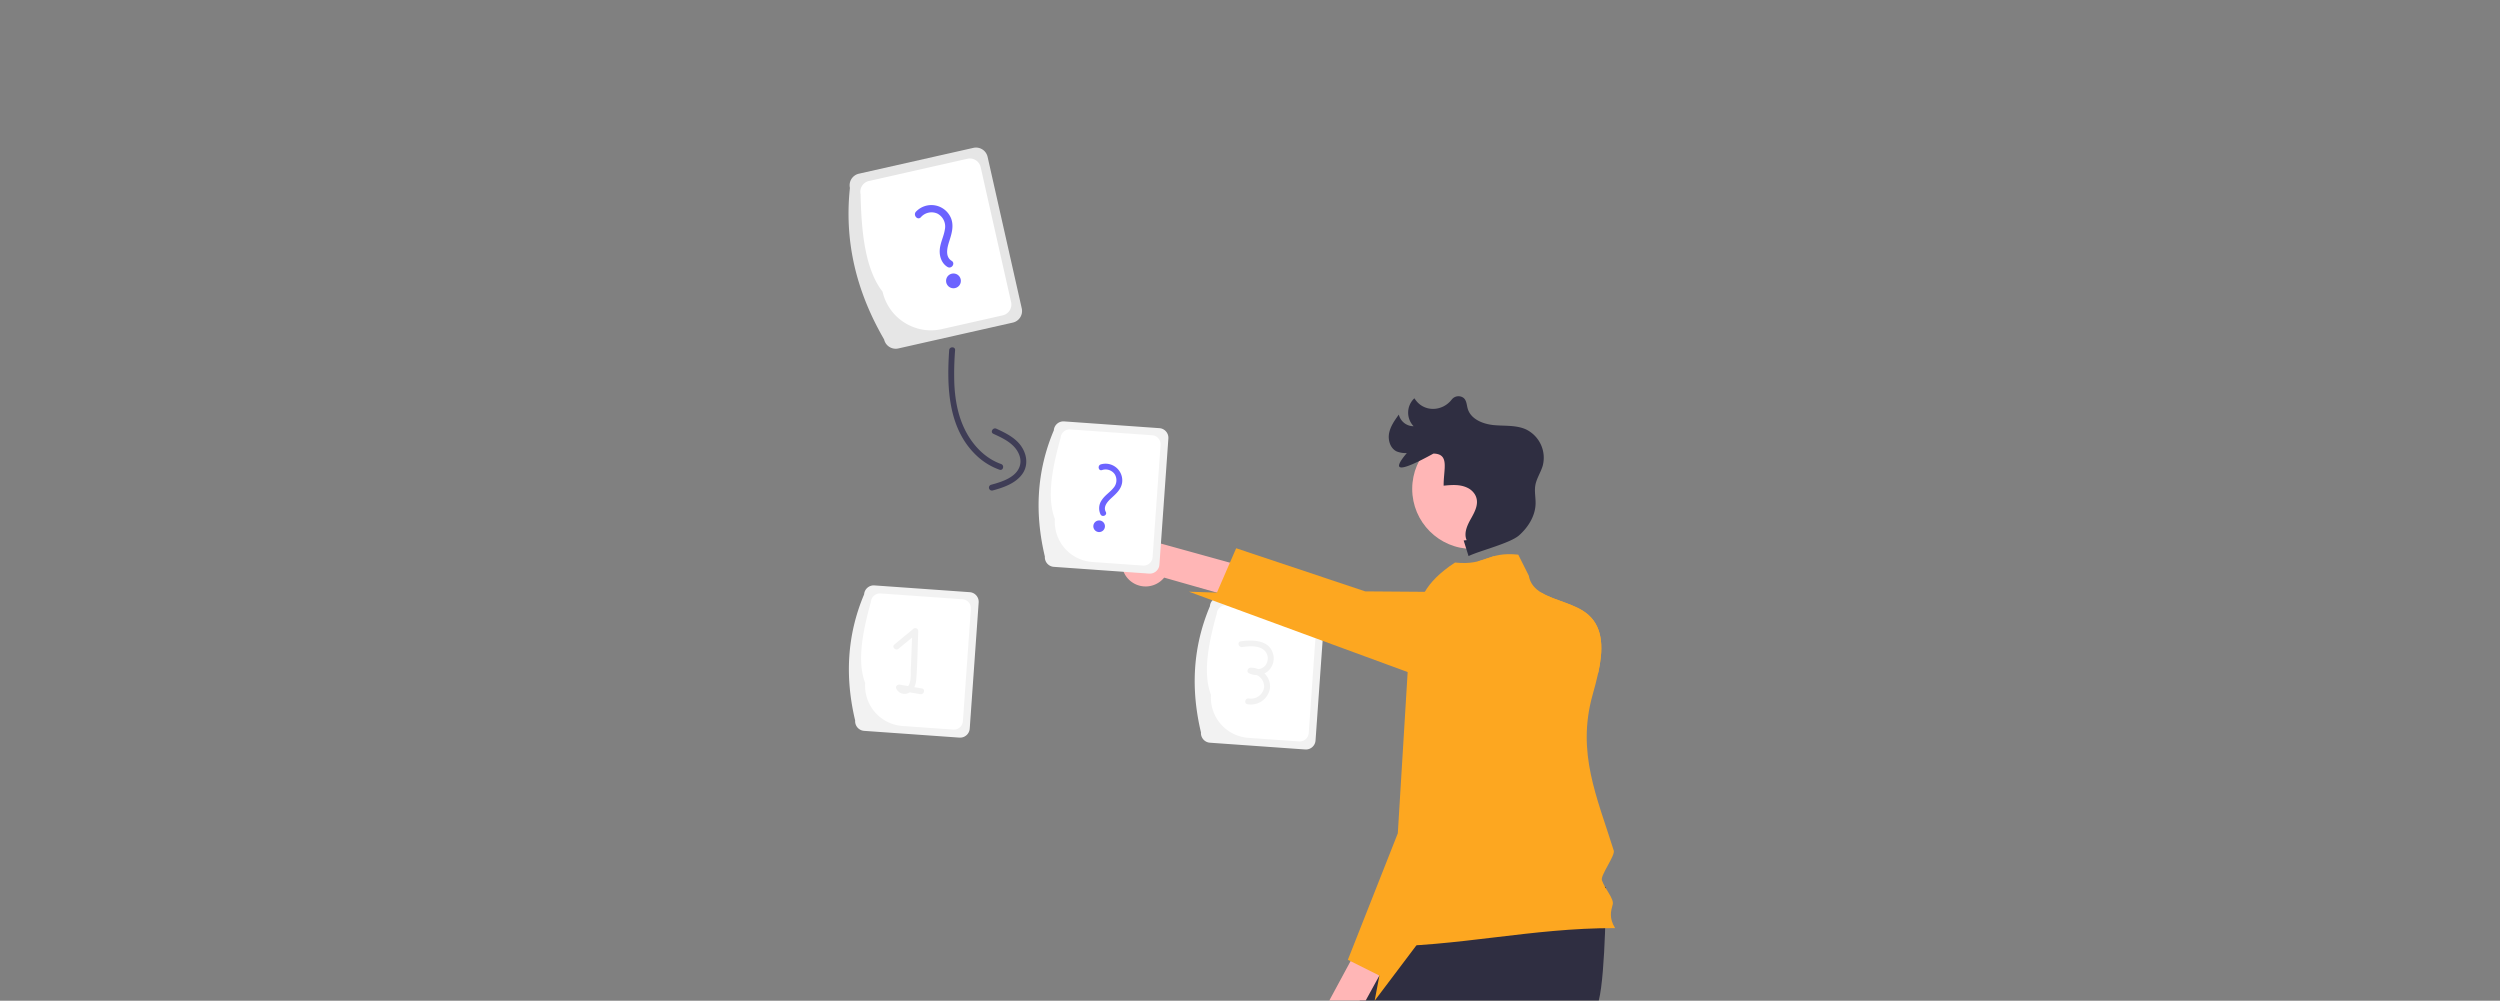 <svg xmlns="http://www.w3.org/2000/svg" width="1152" height="461.133" viewBox="0 0 1152 461.133"><rect x="0" y="0" width="1152" height="461.133" fill="#808080" stroke="none"/><g id="gevolgen_leerachterstand_transparant" data-name="gevolgen leerachterstand transparant" transform="translate(-504 -79)"><g id="pygmalion_effect_featured_image" data-name="pygmalion effect featured image"><rect id="Rectangle_2226" data-name="Rectangle 2226" width="1152" height="461" transform="translate(504 79)" fill="none" opacity="0.6"></rect></g><path id="Intersection_95" data-name="Intersection 95" d="M13856.519-7232l30.182-69,83.348,16.762s-.145,39.721-3.323,52.243Z" transform="translate(-12726 7772)" fill="#2f2e41"></path><path id="Path_1487" data-name="Path 1487" d="M462.7,143.531,450.823,90.838,446.95,73.672a5.475,5.475,0,0,0-6.551-4.128l-5.849,1.323L387.642,81.45a5.464,5.464,0,0,0-4.128,6.535C381,111.431,385.969,133.06,396.759,153.3c.8,1.514,1.642,3.028,2.518,4.543a5.4,5.4,0,0,0,1.546,2.741,5.486,5.486,0,0,0,4.989,1.387l6.152-1.387,3.793-.861,42.811-9.659a5.467,5.467,0,0,0,4.128-6.535Z" transform="translate(512.129 77.593)" fill="#e6e6e6"></path><path id="Path_1488" data-name="Path 1488" d="M458.321,141.093,447,90.966,444.3,78.932a5.124,5.124,0,0,0-6.12-3.873l-3.6.813-41.743,9.42a5.124,5.124,0,0,0-3.873,6.12c.366,18.25,2.279,34.81,10.137,44.915a22.823,22.823,0,0,0,15.652,16.783c.1.032.175.064.271.1.064.016.143.048.207.064a22.654,22.654,0,0,0,11.141.287l28.084-6.344A5.124,5.124,0,0,0,458.321,141.093Z" transform="translate(511.596 77.099)" fill="#fff"></path><path id="Path_1489" data-name="Path 1489" d="M419.206,104.114a6.533,6.533,0,0,1,7.645-1.667,6.71,6.71,0,0,1,3.421,7.295c-.5,3.288-2.215,6.282-2.371,9.648-.137,2.946.962,6.042,3.573,7.628,1.872,1.137,3.8-1.678,1.918-2.821-3.1-1.881-2.055-6.014-1.157-8.833,1.121-3.52,2.29-7.109.9-10.736a9.8,9.8,0,0,0-16.174-3.087c-1.477,1.593.747,4.184,2.243,2.571Z" transform="translate(509.123 74.99)" fill="#6c63ff"></path><circle id="Ellipse_330" data-name="Ellipse 330" cx="3.412" cy="3.412" r="3.412" transform="translate(939.944 205.018)" fill="#6c63ff"></circle><path id="Path_1493" data-name="Path 1493" d="M385.947,353.248c-4.693-19.71-3.91-39.123,4.126-58.143a4.455,4.455,0,0,1,4.754-4.124l43.911,3.116a4.455,4.455,0,0,1,4.124,4.754l-4.126,58.143a4.455,4.455,0,0,1-4.754,4.124L390.071,358a4.455,4.455,0,0,1-4.124-4.754Z" transform="translate(512.112 57.776)" fill="#f2f2f2"></path><path id="Path_1494" data-name="Path 1494" d="M391.115,336.289c-3.756-9.713-1.354-23.071,2.652-37.379a4.172,4.172,0,0,1,4.452-3.862l37.737,2.678a4.172,4.172,0,0,1,3.862,4.452l-3.671,51.739a4.172,4.172,0,0,1-4.452,3.862l-23.378-1.659a18.584,18.584,0,0,1-17.2-19.831Z" transform="translate(511.56 57.413)" fill="#fff"></path><path id="Path_1495" data-name="Path 1495" d="M418.7,340.394l-3.458-.594a11.611,11.611,0,0,0,.906-3.95c.546-7.277.6-14.623.892-21.915a1.383,1.383,0,0,0-2.332-.966l-8.685,7.193c-1.355,1.122.587,3.045,1.932,1.932l6.234-5.163-.572,14.333c-.091,2.293.187,5.078-.752,7.233a3.483,3.483,0,0,1-.5.808l-3.829-.658c-.918-.158-2.084.609-1.68,1.68a4.19,4.19,0,0,0,5.688,2.168,4.624,4.624,0,0,0,.567-.3l4.862.835C419.7,343.323,420.434,340.691,418.7,340.394Z" transform="translate(510.099 55.842)" fill="#f2f2f2"></path><path id="Path_1496" data-name="Path 1496" d="M560.947,359.248c-4.693-19.71-3.91-39.123,4.126-58.143a4.455,4.455,0,0,1,4.754-4.124l43.911,3.116a4.455,4.455,0,0,1,4.124,4.754l-4.126,58.143a4.455,4.455,0,0,1-4.754,4.124L565.071,364A4.455,4.455,0,0,1,560.947,359.248Z" transform="translate(496.46 57.24)" fill="#f2f2f2"></path><path id="Path_1497" data-name="Path 1497" d="M566.115,342.289c-3.756-9.713-1.354-23.071,2.652-37.379a4.172,4.172,0,0,1,4.452-3.862l37.737,2.678a4.172,4.172,0,0,1,3.862,4.452l-3.671,51.739a4.172,4.172,0,0,1-4.452,3.862l-23.378-1.659A18.584,18.584,0,0,1,566.115,342.289Z" transform="translate(495.907 56.876)" fill="#fff"></path><path id="Path_1498" data-name="Path 1498" d="M592.182,334.022a7.688,7.688,0,0,0,1.416-.859,7.837,7.837,0,0,0,2.563-8.151c-1.771-6.505-9.552-6.545-14.924-5.762-1.733.253-1,2.885.726,2.634,3.62-.528,9.3-.954,11.25,3a5.2,5.2,0,0,1-.832,5.723,5.057,5.057,0,0,1-3.074,1.462,8.124,8.124,0,0,0-3.577-.667c-1.266.06-1.971,1.9-.689,2.545a8.206,8.206,0,0,0,3.651.861,5.919,5.919,0,0,1,3.339,5.644,6.121,6.121,0,0,1-7,5.129c-1.717-.345-2.451,2.287-.726,2.634a8.878,8.878,0,0,0,10.431-7.458,8.3,8.3,0,0,0-2.55-6.735Z" transform="translate(494.476 55.278)" fill="#f2f2f2"></path><path id="Path_1503" data-name="Path 1503" d="M523.954,285.695a10.989,10.989,0,0,0,16.73-.414l52.677,14.995,7.73-13.551-62.7-17.352a10.973,10.973,0,0,0-14.441,16.322Z" transform="translate(499.76 59.883)" fill="#ffb6b6"></path><path id="Path_1505" data-name="Path 1505" d="M759.888,447.481c-38.854-.091-72.189,8.641-111.043,8.55,2.531-17.519,11.378-44.979,13.908-62.5,3.558-24.646.8-39.357,4.349-64,.355-2.413.7-4.817,1.047-7.23,1.4-9.743-1.958-19.486,4.07-29.775,2.568-4.389,6.838-8.869,13.913-13.495,14.7,1.493,14.441-5.136,29.138-3.642l4.862,9.688c.619,3.679,2.85,6.073,5.873,7.885,6.219,3.761,15.8,5.072,21.553,10.162,7.23,6.392,6.747,16.618,4.6,26.6-.765,3.551-1.739,7.066-2.659,10.371-7.4,26.631,2.059,46.948,9.774,71.651.732,2.342-6.2,11.4-5.463,13.658,1.245,3.825,5.7,8.583,4.992,11.168C757.923,439.767,757.047,442.777,759.888,447.481Z" transform="translate(488.34 59.19)" fill="#fda720"></path><path id="Path_1506" data-name="Path 1506" d="M743.774,329.451l-85.055-.191-2.732-.009L555.119,292.19l12.908.438,5.992-13.813,2.886-6.638,59.45,19.868,27.481.209,51.811.382c.665.009,1.32.027,1.976.055,6.219,3.761,15.8,5.072,21.553,10.162C746.406,309.246,745.923,319.471,743.774,329.451Z" transform="translate(496.723 59.457)" fill="#fda720"></path><circle id="Ellipse_332" data-name="Ellipse 332" cx="27.64" cy="27.64" r="27.64" transform="translate(1154.747 276.652)" fill="#ffb6b6"></circle><path id="Path_1507" data-name="Path 1507" d="M690.783,261.712l2.251,7.2c4.992-2.465,19.157-5.884,23.314-9.588s7.372-8.814,7.569-14.378c.1-2.874-.594-5.772-.117-8.608.54-3.2,2.517-5.982,3.422-9.1a14.519,14.519,0,0,0-7.832-16.759c-4.582-2.014-9.821-1.448-14.8-1.935S694.052,205.8,692.65,201c-.524-1.8-.464-3.914-2.069-5.09a3.926,3.926,0,0,0-5.2.752q-.111.126-.213.254c-4.216,5.289-12.163,5.682-16.321.347q-.408-.523-.784-1.07a9.059,9.059,0,0,0-.359,12.869,6.986,6.986,0,0,1-6.8-5.36c-1.907,2.635-3.865,5.382-4.479,8.576s.525,6.972,3.454,8.386a11.225,11.225,0,0,0,4.705.77c-7.557,8.939-3.023,8.682,12.281.233,7.592.144,4.594,7.2,4.692,14.792h0c3.573-.343,7.253-.679,10.632.826a8.16,8.16,0,0,1,3.792,3.258c2.233,3.836.018,7.822-1.946,11.311-1.678,2.982-3.269,6.573-1.877,9.7" transform="translate(487.676 66.338)" fill="#2f2e41"></path><path id="Intersection_96" data-name="Intersection 96" d="M13842.566-7232l29.8-55.2,11.484,10.562L13859.33-7232Z" transform="translate(-12726 7772)" fill="#ffb6b6"></path><path id="Path_1509" data-name="Path 1509" d="M702.937,276.177l-6.146,110.1L667.18,455.475l-19.273,25.559,2.191-11.582-13.285-6.647-1.247-.619,17.683-44.79,5.336-13.513,2.486-40.675,2.349-38.462a47.926,47.926,0,0,1,17.61-34.264L695.78,278.5Z" transform="translate(489.528 59.099)" fill="#fda720"></path><path id="Path_1510" data-name="Path 1510" d="M481.947,270.248c-4.693-19.71-3.91-39.123,4.126-58.143a4.455,4.455,0,0,1,4.754-4.124l43.911,3.116a4.455,4.455,0,0,1,4.124,4.754l-4.126,58.143a4.455,4.455,0,0,1-4.754,4.124L486.071,275a4.455,4.455,0,0,1-4.124-4.754Z" transform="translate(503.525 65.2)" fill="#f2f2f2"></path><path id="Path_1511" data-name="Path 1511" d="M487.115,253.289c-3.756-9.713-1.354-23.071,2.652-37.379a4.172,4.172,0,0,1,4.452-3.862l37.737,2.678a4.172,4.172,0,0,1,3.862,4.452l-3.671,51.739a4.172,4.172,0,0,1-4.452,3.862l-23.378-1.659a18.584,18.584,0,0,1-17.2-19.83Z" transform="translate(502.973 64.836)" fill="#fff"></path><path id="Path_1515" data-name="Path 1515" d="M433.768,171.811c-1.14,16.839-.592,35.951,12.479,48.443a29.923,29.923,0,0,0,10.729,6.649c1.661.586,2.376-2.053.726-2.634-6.715-2.367-12-7.569-15.518-13.651-4.126-7.13-5.7-15.355-6.045-23.507a139.447,139.447,0,0,1,.36-15.3c.119-1.755-2.613-1.747-2.732,0Z" transform="translate(507.612 68.551)" fill="#3f3d56"></path><path id="Path_1516" data-name="Path 1516" d="M455.969,214.014c3.24,1.505,6.636,3.037,9.2,5.6,2.338,2.335,3.971,5.74,3.023,9.068-1.554,5.46-8.476,7.518-13.3,8.82a1.367,1.367,0,0,0,.726,2.634c4.855-1.31,10.3-3.138,13.469-7.294,3.752-4.918,1.971-11.4-2.244-15.411-2.715-2.584-6.131-4.21-9.493-5.772-1.584-.736-2.973,1.618-1.379,2.359Z" transform="translate(505.773 64.883)" fill="#3f3d56"></path><path id="Path_1517" data-name="Path 1517" d="M2.146,4.411A5.138,5.138,0,0,1,8.158,3.1a5.277,5.277,0,0,1,2.691,5.737c-.391,2.586-1.742,4.94-1.864,7.587a6.52,6.52,0,0,0,2.81,6c1.472.895,2.988-1.32,1.508-2.219-2.434-1.479-1.616-4.729-.91-6.946.882-2.768,1.8-5.59.71-8.443A7.7,7.7,0,0,0,.382,2.389C-.78,3.642.97,5.68,2.146,4.411Z" transform="translate(1012.127 290.726) rotate(30)" fill="#6c63ff"></path><ellipse id="Ellipse_333" data-name="Ellipse 333" cx="2.683" cy="2.683" rx="2.683" ry="2.683" transform="translate(1009.501 317.834) rotate(30)" fill="#6c63ff"></ellipse></g></svg>